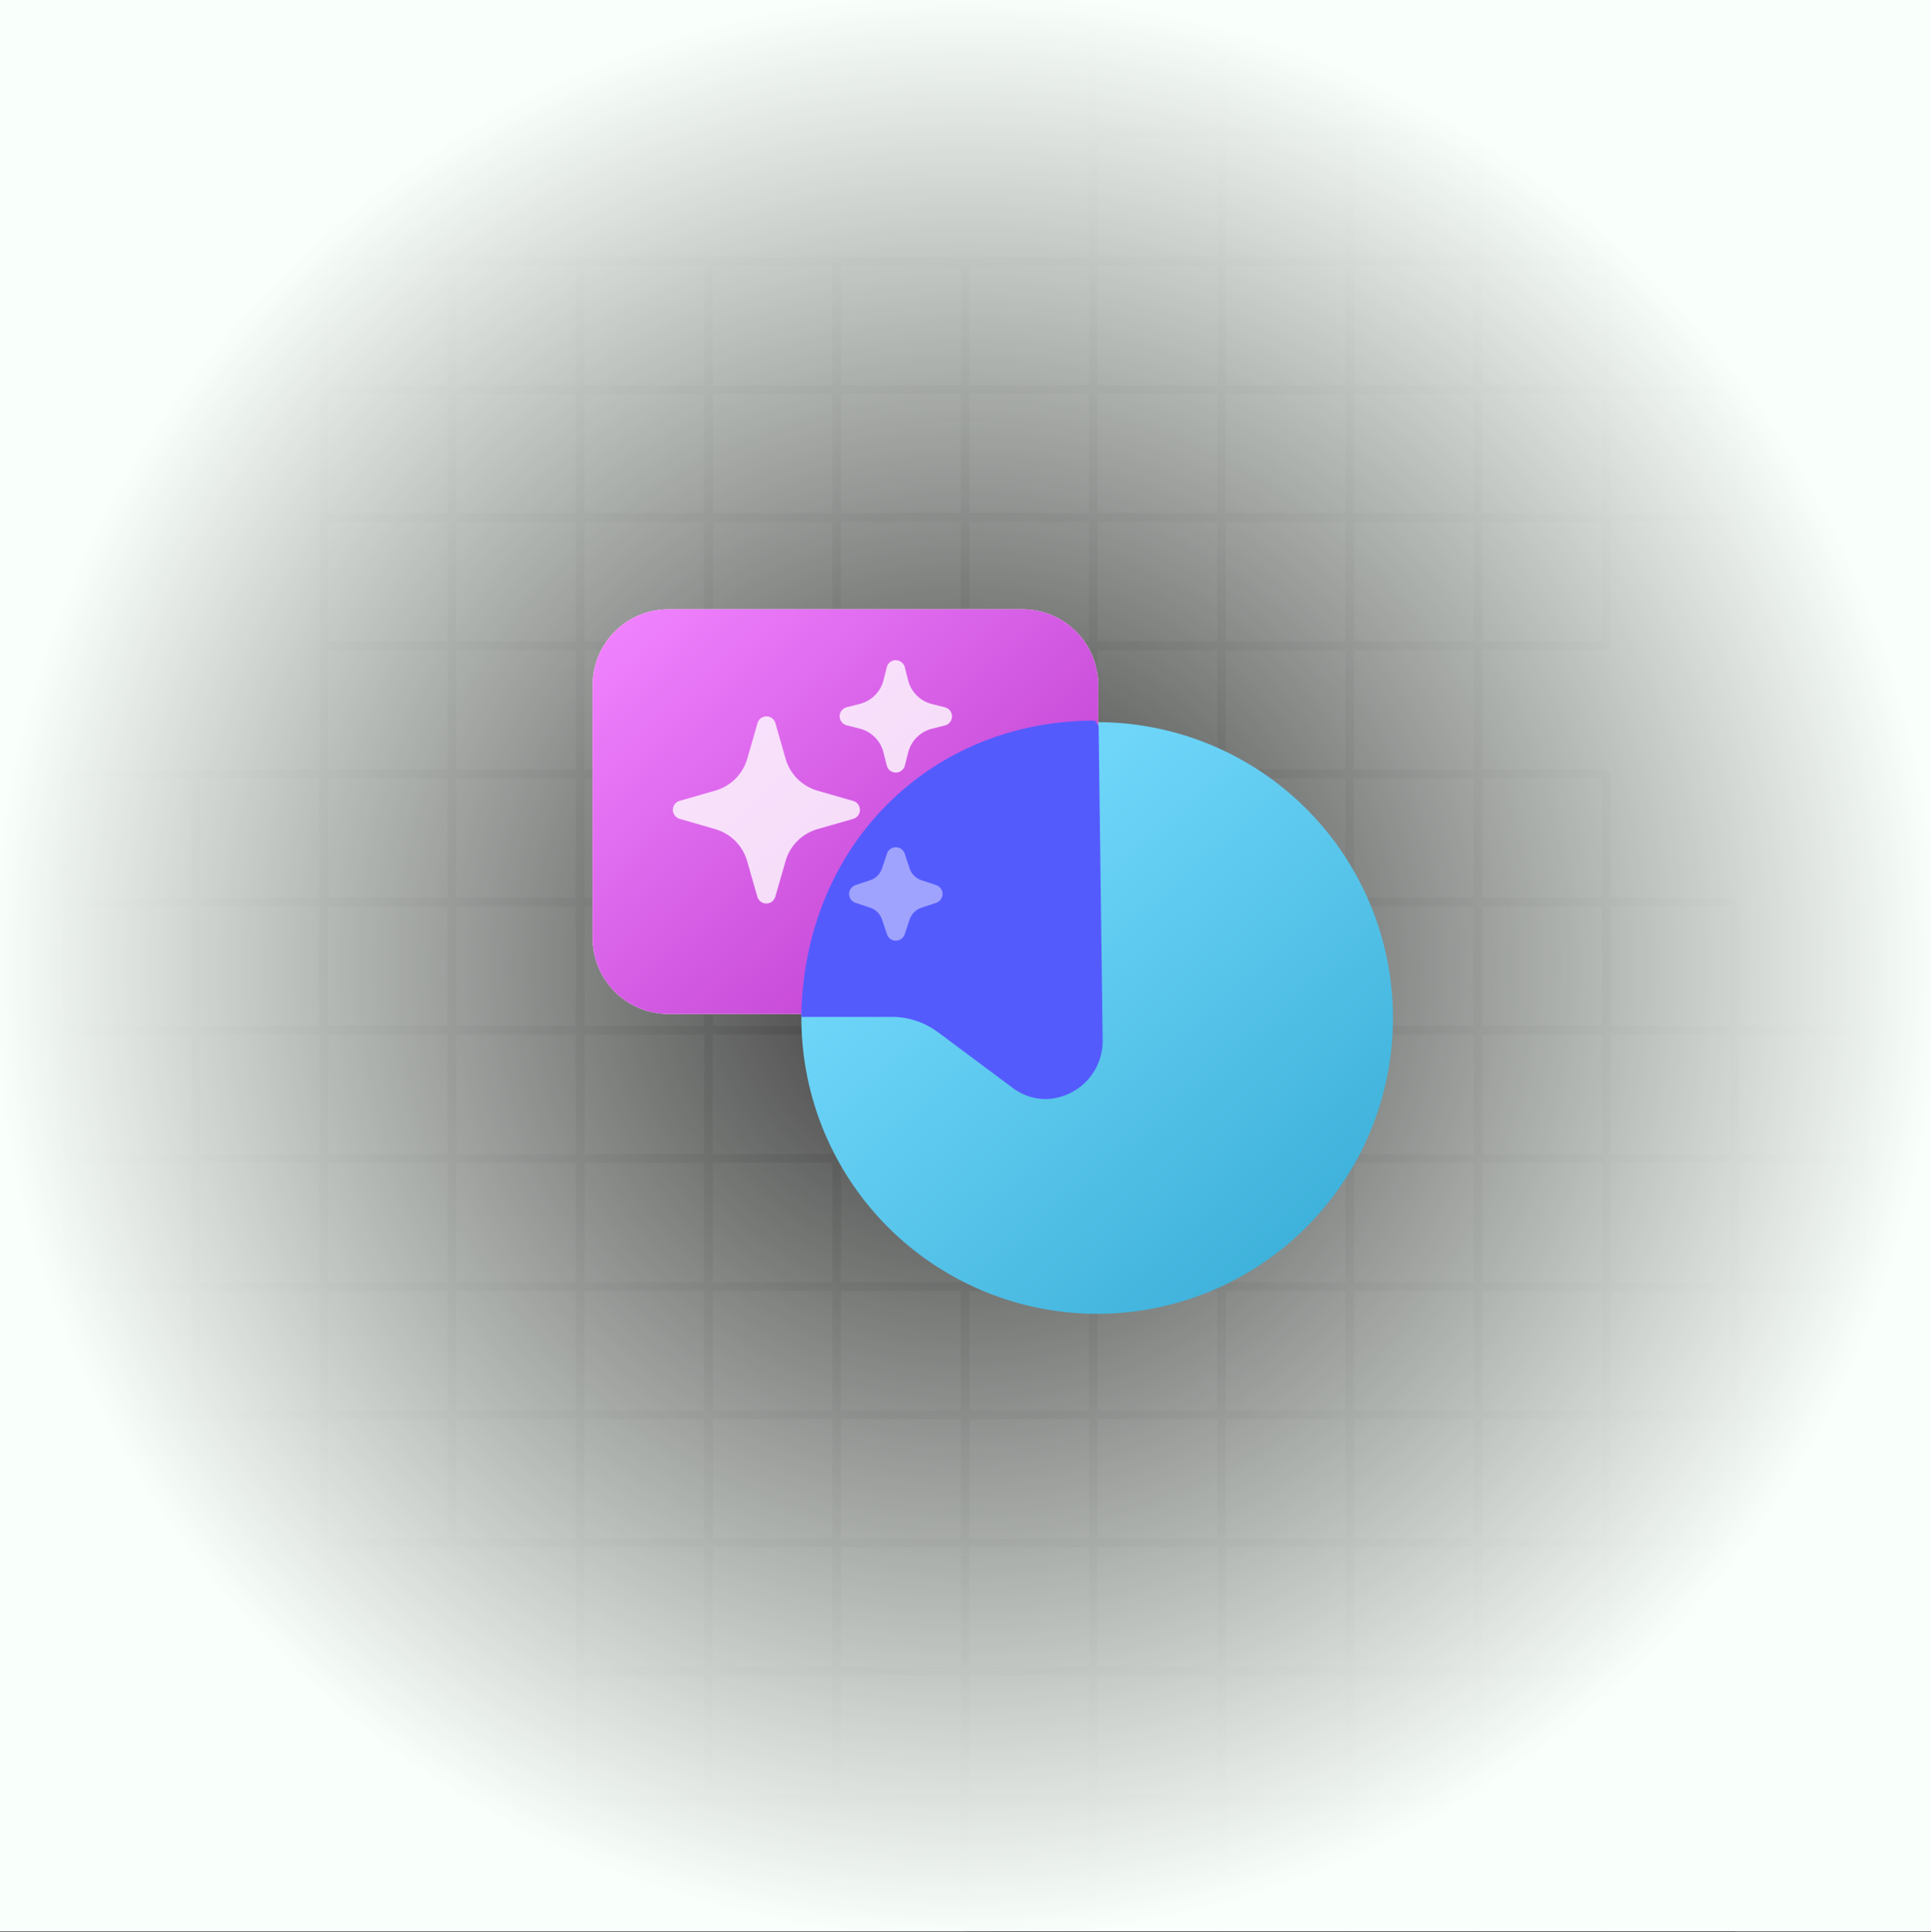 <svg xmlns="http://www.w3.org/2000/svg" xmlns:xlink="http://www.w3.org/1999/xlink" width="110.98" height="111.012" viewBox="0 0 110.98 111.012">
  <rect x="0" y="0" width="110.98" height="111.012" fill="#333333" stroke="none"/>
  <defs>
    <radialGradient id="radial-gradient" cx="0.5" cy="0.5" r="0.5" gradientUnits="objectBoundingBox">
      <stop offset="0" stop-color="#f9fffa" stop-opacity="0"/>
      <stop offset="1" stop-color="#f9fffa"/>
    </radialGradient>
    <linearGradient id="linear-gradient" x1="0.275" y1="0.249" x2="0.827" y2="0.882" gradientUnits="objectBoundingBox">
      <stop offset="0" stop-color="#6fd6f9"/>
      <stop offset="1" stop-color="#3fb2db"/>
    </linearGradient>
    <linearGradient id="linear-gradient-2" x1="0.06" x2="1" y2="1" gradientUnits="objectBoundingBox">
      <stop offset="0" stop-color="#f183ff"/>
      <stop offset="1" stop-color="#af2ac1"/>
    </linearGradient>
  </defs>
  <g id="Group_10988" data-name="Group 10988" transform="translate(-6571.02 -6077.494)">
    <g id="Group_9508" data-name="Group 9508" transform="translate(6574.637 6077.53)" opacity="0.182">
      <g id="Group_9442" data-name="Group 9442">
        <path id="Path_23598" data-name="Path 23598" d="M1373.654,7.853h-7.372l-.244-.244V.244l.244-.244h7.372l.244.244V7.61Zm-7.128-.487h6.884V.487h-6.884Z" transform="translate(-1307.066)"/>
        <path id="Path_23599" data-name="Path 23599" d="M1544.411,7.853h-7.372l-.244-.244V.244l.244-.244h7.372l.244.244V7.61Zm-7.128-.487h6.884V.487h-6.884Z" transform="translate(-1470.451)"/>
        <path id="Path_23600" data-name="Path 23600" d="M1715.166,7.853h-7.372l-.244-.244V.244l.244-.244h7.372l.244.244V7.61Zm-7.128-.487h6.884V.487h-6.884Z" transform="translate(-1633.834)"/>
        <path id="Path_23601" data-name="Path 23601" d="M1885.92,7.853h-7.372l-.244-.244V.244l.244-.244h7.372l.244.244V7.61Zm-7.128-.487h6.884V.487h-6.884Z" transform="translate(-1797.217)"/>
        <path id="Path_23602" data-name="Path 23602" d="M1403.141,7.853h-7.372l-.244-.244V.244l.244-.244h7.372l.244.244V7.61Zm-7.128-.487h6.884V.487h-6.884Zm-22.359,7.853h-7.372l-.244-.244V7.61l.244-.244h7.372l.244.244v7.366Zm-7.128-.487h6.884V7.853h-6.884Z" transform="translate(-1307.066)"/>
        <path id="Path_23603" data-name="Path 23603" d="M1544.411,178.476h-7.372l-.244-.244v-7.366l.244-.244h7.372l.244.244v7.366Zm-7.128-.487h6.884V171.11h-6.884Z" transform="translate(-1470.451 -163.256)"/>
        <path id="Path_23604" data-name="Path 23604" d="M1715.166,178.476h-7.372l-.244-.244v-7.366l.244-.244h7.372l.244.244v7.366Zm-7.128-.487h6.884V171.11h-6.884Z" transform="translate(-1633.834 -163.256)"/>
        <path id="Path_23605" data-name="Path 23605" d="M1885.92,178.476h-7.372l-.244-.244v-7.366l.244-.244h7.372l.244.244v7.366Zm-7.128-.487h6.884V171.11h-6.884Z" transform="translate(-1797.217 -163.256)"/>
        <path id="Path_23606" data-name="Path 23606" d="M2056.675,178.476H2049.3l-.244-.244v-7.366l.244-.244h7.372l.244.244v7.366Zm-7.128-.487h6.884V171.11h-6.884Z" transform="translate(-1960.6 -163.256)"/>
        <path id="Path_23607" data-name="Path 23607" d="M593.6,178.476h-7.372l-.244-.244v-7.366l.244-.244H593.6l.244.244v7.366Zm-7.128-.487h6.884V171.11h-6.884Zm-66.589,7.853h-7.372l-.244-.244v-7.366l.244-.244h7.372l.244.244V185.6Zm-7.128-.487h6.884v-6.878h-6.884Z" transform="translate(-490.149 -163.256)"/>
        <path id="Path_23608" data-name="Path 23608" d="M690.634,349.1h-7.372l-.244-.244V341.49l.244-.244h7.372l.244.244v7.366Zm-7.128-.487h6.884v-6.878h-6.884Z" transform="translate(-653.532 -326.513)"/>
        <path id="Path_23609" data-name="Path 23609" d="M861.389,349.1h-7.372l-.244-.244V341.49l.244-.244h7.372l.244.244v7.366Zm-7.128-.487h6.884v-6.878h-6.884Z" transform="translate(-816.915 -326.513)"/>
        <path id="Path_23610" data-name="Path 23610" d="M1032.145,349.1h-7.372l-.244-.244V341.49l.244-.244h7.372l.244.244v7.366Zm-7.128-.487h6.884v-6.878h-6.884Z" transform="translate(-980.3 -326.513)"/>
        <path id="Path_23611" data-name="Path 23611" d="M1202.9,349.1h-7.372l-.244-.244V341.49l.244-.244h7.372l.244.244v7.366Zm-7.128-.487h6.884v-6.878h-6.884Z" transform="translate(-1143.683 -326.513)"/>
        <path id="Path_23612" data-name="Path 23612" d="M1373.654,349.1h-7.372l-.244-.244V341.49l.244-.244h7.372l.244.244v7.366Zm-7.128-.487h6.884v-6.878h-6.884Z" transform="translate(-1307.066 -326.513)"/>
        <path id="Path_23613" data-name="Path 23613" d="M1544.411,349.1h-7.372l-.244-.244V341.49l.244-.244h7.372l.244.244v7.366Zm-7.128-.487h6.884v-6.878h-6.884Z" transform="translate(-1470.451 -326.513)"/>
        <path id="Path_23614" data-name="Path 23614" d="M1715.166,349.1h-7.372l-.244-.244V341.49l.244-.244h7.372l.244.244v7.366Zm-7.128-.487h6.884v-6.878h-6.884Z" transform="translate(-1633.834 -326.513)"/>
        <path id="Path_23615" data-name="Path 23615" d="M1885.92,349.1h-7.372l-.244-.244V341.49l.244-.244h7.372l.244.244v7.366Zm-7.128-.487h6.884v-6.878h-6.884Z" transform="translate(-1797.217 -326.513)"/>
        <path id="Path_23616" data-name="Path 23616" d="M586.224,349.1h-7.372l-.244-.244V341.49l.244-.244h7.372l.244.244v7.366Zm-7.128-.487h6.884v-6.878H579.1Zm-59.217,7.853h-7.372l-.244-.244v-7.366l.244-.244h7.372l.244.244v7.366Zm-7.128-.487h6.884V349.1h-6.884Z" transform="translate(-490.149 -326.513)"/>
        <path id="Path_23617" data-name="Path 23617" d="M690.634,519.722h-7.372l-.244-.244v-7.366l.244-.244h7.372l.244.244v7.366Zm-7.128-.487h6.884v-6.878h-6.884Z" transform="translate(-653.532 -489.771)"/>
        <path id="Path_23618" data-name="Path 23618" d="M861.389,519.722h-7.372l-.244-.244v-7.366l.244-.244h7.372l.244.244v7.366Zm-7.128-.487h6.884v-6.878h-6.884Z" transform="translate(-816.915 -489.771)"/>
        <path id="Path_23619" data-name="Path 23619" d="M1032.145,519.722h-7.372l-.244-.244v-7.366l.244-.244h7.372l.244.244v7.366Zm-7.128-.487h6.884v-6.878h-6.884Z" transform="translate(-980.3 -489.771)"/>
        <path id="Path_23620" data-name="Path 23620" d="M1202.9,519.722h-7.372l-.244-.244v-7.366l.244-.244h7.372l.244.244v7.366Zm-7.128-.487h6.884v-6.878h-6.884Z" transform="translate(-1143.683 -489.771)"/>
        <path id="Path_23621" data-name="Path 23621" d="M1373.654,519.722h-7.372l-.244-.244v-7.366l.244-.244h7.372l.244.244v7.366Zm-7.128-.487h6.884v-6.878h-6.884Z" transform="translate(-1307.066 -489.771)"/>
        <path id="Path_23622" data-name="Path 23622" d="M1544.411,519.722h-7.372l-.244-.244v-7.366l.244-.244h7.372l.244.244v7.366Zm-7.128-.487h6.884v-6.878h-6.884Z" transform="translate(-1470.451 -489.771)"/>
        <path id="Path_23623" data-name="Path 23623" d="M1715.166,519.722h-7.372l-.244-.244v-7.366l.244-.244h7.372l.244.244v7.366Zm-7.128-.487h6.884v-6.878h-6.884Z" transform="translate(-1633.834 -489.771)"/>
        <path id="Path_23624" data-name="Path 23624" d="M1885.92,519.722h-7.372l-.244-.244v-7.366l.244-.244h7.372l.244.244v7.366Zm-7.128-.487h6.884v-6.878h-6.884Z" transform="translate(-1797.217 -489.771)"/>
        <path id="Path_23625" data-name="Path 23625" d="M586.224,519.722h-7.372l-.244-.244v-7.366l.244-.244h7.372l.244.244v7.366Zm-7.128-.487h6.884v-6.878H579.1Zm-59.217,7.853h-7.372l-.244-.244v-7.366l.244-.244h7.372l.244.244v7.366Zm-7.128-.487h6.884v-6.878h-6.884Z" transform="translate(-490.149 -489.771)"/>
        <path id="Path_23626" data-name="Path 23626" d="M690.634,690.344h-7.372l-.244-.244v-7.366l.244-.244h7.372l.244.244V690.1Zm-7.128-.487h6.884v-6.878h-6.884Z" transform="translate(-653.532 -653.027)"/>
        <path id="Path_23627" data-name="Path 23627" d="M861.389,690.344h-7.372l-.244-.244v-7.366l.244-.244h7.372l.244.244V690.1Zm-7.128-.487h6.884v-6.878h-6.884Z" transform="translate(-816.915 -653.027)"/>
        <path id="Path_23628" data-name="Path 23628" d="M541.994,690.344h-7.372l-.244-.244v-7.366l.244-.244h7.372l.244.244V690.1Zm-7.128-.487h6.884v-6.878h-6.884Zm-14.987,7.853h-7.372l-.244-.244V690.1l.244-.244h7.372l.244.244v7.366Zm-7.128-.487h6.884v-6.878h-6.884Z" transform="translate(-490.149 -653.027)"/>
        <path id="Path_23629" data-name="Path 23629" d="M690.634,860.967h-7.372l-.244-.244v-7.366l.244-.244h7.372l.244.244v7.366Zm-7.128-.487h6.884V853.6h-6.884Z" transform="translate(-653.532 -816.284)"/>
        <path id="Path_23630" data-name="Path 23630" d="M861.389,860.967h-7.372l-.244-.244v-7.366l.244-.244h7.372l.244.244v7.366Zm-7.128-.487h6.884V853.6h-6.884Z" transform="translate(-816.915 -816.284)"/>
        <path id="Path_23631" data-name="Path 23631" d="M541.994,860.967h-7.372l-.244-.244v-7.366l.244-.244h7.372l.244.244v7.366Zm-7.128-.487h6.884V853.6h-6.884Zm-14.987,7.853h-7.372l-.244-.244v-7.366l.244-.244h7.372l.244.244v7.366Zm-7.128-.487h6.884v-6.878h-6.884Z" transform="translate(-490.149 -816.284)"/>
        <path id="Path_23632" data-name="Path 23632" d="M690.634,1031.589h-7.372l-.244-.244v-7.366l.244-.244h7.372l.244.244v7.366Zm-7.128-.488h6.884v-6.878h-6.884Z" transform="translate(-653.532 -979.54)"/>
        <path id="Path_23633" data-name="Path 23633" d="M861.389,1031.589h-7.372l-.244-.244v-7.366l.244-.244h7.372l.244.244v7.366Zm-7.128-.488h6.884v-6.878h-6.884Z" transform="translate(-816.915 -979.54)"/>
        <path id="Path_23634" data-name="Path 23634" d="M541.994,1031.589h-7.372l-.244-.244v-7.366l.244-.244h7.372l.244.244v7.366Zm-7.128-.488h6.884v-6.878h-6.884Zm-14.987,7.853h-7.372l-.244-.244v-7.366l.244-.244h7.372l.244.244v7.366Zm-7.128-.487h6.884v-6.878h-6.884Z" transform="translate(-490.149 -979.54)"/>
        <path id="Path_23635" data-name="Path 23635" d="M519.88,1372.833h-7.372l-.244-.244v-7.366l.244-.244h7.372l.244.244v7.366Zm-7.128-.488h6.884v-6.878h-6.884Z" transform="translate(-490.149 -1306.053)"/>
        <path id="Path_23636" data-name="Path 23636" d="M519.88,1543.456h-7.372l-.244-.244v-7.366l.244-.244h7.372l.244.244v7.366Zm-7.128-.488h6.884v-6.878h-6.884Z" transform="translate(-490.149 -1469.309)"/>
        <path id="Path_23637" data-name="Path 23637" d="M519.88,1714.08h-7.372l-.244-.244v-7.366l.244-.244h7.372l.244.244v7.366Zm-7.128-.487h6.884v-6.878h-6.884Z" transform="translate(-490.149 -1632.567)"/>
        <path id="Path_23638" data-name="Path 23638" d="M519.879,1231.675h-7.372l-.244-.244v-7.366l.244-.244h7.372l.244.244v7.366Zm-7.128-.487h6.884v-6.878h-6.884Zm14.5-28.976h-7.372l-.244-.244V1194.6l.244-.244h7.372l.244.244v7.366Zm-7.128-.487h6.884v-6.878h-6.884Z" transform="translate(-490.149 -1142.796)"/>
        <path id="Path_23639" data-name="Path 23639" d="M690.634,1372.833h-7.372l-.244-.244v-7.366l.244-.244h7.372l.244.244v7.366Zm-7.128-.488h6.884v-6.878h-6.884Z" transform="translate(-653.532 -1306.053)"/>
        <path id="Path_23640" data-name="Path 23640" d="M690.634,1216.943h-7.372l-.244-.244v-7.366l.244-.244h7.372l.244.244v7.366Zm-7.128-.487h6.884v-6.878h-6.884Zm14.5-14.244h-7.372l-.244-.244V1194.6l.244-.244h7.372l.244.244v7.366Zm-7.128-.487h6.884v-6.878h-6.884Z" transform="translate(-653.532 -1142.796)"/>
        <path id="Path_23641" data-name="Path 23641" d="M1032.145,712.442h-7.372l-.244-.244v-7.366l.244-.244h7.372l.244.244V712.2Zm-7.128-.487h6.884v-6.878h-6.884Zm14.5-21.61h-7.372l-.244-.244v-7.366l.244-.244h7.372l.244.244V690.1Zm-7.128-.487h6.884V682.98h-6.884Z" transform="translate(-980.3 -653.027)"/>
        <path id="Path_23642" data-name="Path 23642" d="M1373.654,690.344h-7.372l-.244-.244v-7.366l.244-.244h7.372l.244.244V690.1Zm-7.128-.487h6.884v-6.878h-6.884Z" transform="translate(-1307.066 -653.027)"/>
        <path id="Path_23643" data-name="Path 23643" d="M1544.411,690.344h-7.372l-.244-.244v-7.366l.244-.244h7.372l.244.244V690.1Zm-7.128-.487h6.884v-6.878h-6.884Z" transform="translate(-1470.451 -653.027)"/>
        <path id="Path_23644" data-name="Path 23644" d="M1715.166,690.344h-7.372l-.244-.244v-7.366l.244-.244h7.372l.244.244V690.1Zm-7.128-.487h6.884v-6.878h-6.884Z" transform="translate(-1633.834 -653.027)"/>
        <path id="Path_23645" data-name="Path 23645" d="M1232.386,690.344h-7.372l-.244-.244v-7.366l.244-.244h7.372l.244.244V690.1Zm-7.128-.487h6.884v-6.878h-6.884ZM1202.9,697.71h-7.372l-.244-.244V690.1l.244-.244h7.372l.244.244v7.366Zm-7.128-.487h6.884v-6.878h-6.884Z" transform="translate(-1143.683 -653.027)"/>
        <path id="Path_23646" data-name="Path 23646" d="M1373.654,860.967h-7.372l-.244-.244v-7.366l.244-.244h7.372l.244.244v7.366Zm-7.128-.487h6.884V853.6h-6.884Z" transform="translate(-1307.066 -816.284)"/>
        <path id="Path_23647" data-name="Path 23647" d="M1544.411,860.967h-7.372l-.244-.244v-7.366l.244-.244h7.372l.244.244v7.366Zm-7.128-.487h6.884V853.6h-6.884Z" transform="translate(-1470.451 -816.284)"/>
        <path id="Path_23648" data-name="Path 23648" d="M1225.015,860.967h-7.372l-.244-.244v-7.366l.244-.244h7.372l.244.244v7.366Zm-7.128-.487h6.884V853.6h-6.884Zm-14.987,7.853h-7.372l-.244-.244v-7.366l.244-.244h7.372l.244.244v7.366Zm-7.128-.487h6.884v-6.878h-6.884Z" transform="translate(-1143.683 -816.284)"/>
        <path id="Path_23649" data-name="Path 23649" d="M1373.654,1031.589h-7.372l-.244-.244v-7.366l.244-.244h7.372l.244.244v7.366Zm-7.128-.488h6.884v-6.878h-6.884Z" transform="translate(-1307.066 -979.54)"/>
        <path id="Path_23650" data-name="Path 23650" d="M1544.411,1031.589h-7.372l-.244-.244v-7.366l.244-.244h7.372l.244.244v7.366Zm-7.128-.488h6.884v-6.878h-6.884Z" transform="translate(-1470.451 -979.54)"/>
        <path id="Path_23651" data-name="Path 23651" d="M1715.166,1031.589h-7.372l-.244-.244v-7.366l.244-.244h7.372l.244.244v7.366Zm-7.128-.488h6.884v-6.878h-6.884Z" transform="translate(-1633.834 -979.54)"/>
        <path id="Path_23652" data-name="Path 23652" d="M1232.386,1031.589h-7.372l-.244-.244v-7.366l.244-.244h7.372l.244.244v7.366Zm-7.128-.488h6.884v-6.878h-6.884Zm-22.359,7.853h-7.372l-.244-.244v-7.366l.244-.244h7.372l.244.244v7.366Zm-7.128-.487h6.884v-6.878h-6.884Z" transform="translate(-1143.683 -979.54)"/>
        <path id="Path_23653" data-name="Path 23653" d="M1373.654,1202.211h-7.372l-.244-.244V1194.6l.244-.244h7.372l.244.244v7.366Zm-7.128-.487h6.884v-6.878h-6.884Z" transform="translate(-1307.066 -1142.796)"/>
        <path id="Path_23654" data-name="Path 23654" d="M1544.411,1202.211h-7.372l-.244-.244V1194.6l.244-.244h7.372l.244.244v7.366Zm-7.128-.487h6.884v-6.878h-6.884Z" transform="translate(-1470.451 -1142.796)"/>
        <path id="Path_23655" data-name="Path 23655" d="M1715.166,1202.211h-7.372l-.244-.244V1194.6l.244-.244h7.372l.244.244v7.366Zm-7.128-.487h6.884v-6.878h-6.884Z" transform="translate(-1633.834 -1142.796)"/>
        <path id="Path_23656" data-name="Path 23656" d="M1885.92,1202.211h-7.372l-.244-.244V1194.6l.244-.244h7.372l.244.244v7.366Zm-7.128-.487h6.884v-6.878h-6.884Z" transform="translate(-1797.217 -1142.796)"/>
        <path id="Path_23657" data-name="Path 23657" d="M1076.375,1202.211H1069l-.244-.244V1194.6l.244-.244h7.372l.244.244v7.366Zm-7.128-.487h6.884v-6.878h-6.884Zm-37.1,7.853h-7.372l-.244-.244v-7.366l.244-.244h7.372l.244.244v7.366Zm-7.128-.487h6.884v-6.878h-6.884Z" transform="translate(-980.3 -1142.796)"/>
        <path id="Path_23658" data-name="Path 23658" d="M1202.9,1372.833h-7.372l-.244-.244v-7.366l.244-.244h7.372l.244.244v7.366Zm-7.128-.488h6.884v-6.878h-6.884Z" transform="translate(-1143.683 -1306.053)"/>
        <path id="Path_23659" data-name="Path 23659" d="M1373.654,1372.833h-7.372l-.244-.244v-7.366l.244-.244h7.372l.244.244v7.366Zm-7.128-.488h6.884v-6.878h-6.884Z" transform="translate(-1307.066 -1306.053)"/>
        <path id="Path_23660" data-name="Path 23660" d="M1544.411,1372.833h-7.372l-.244-.244v-7.366l.244-.244h7.372l.244.244v7.366Zm-7.128-.488h6.884v-6.878h-6.884Z" transform="translate(-1470.451 -1306.053)"/>
        <path id="Path_23661" data-name="Path 23661" d="M1715.166,1372.833h-7.372l-.244-.244v-7.366l.244-.244h7.372l.244.244v7.366Zm-7.128-.488h6.884v-6.878h-6.884Z" transform="translate(-1633.834 -1306.053)"/>
        <path id="Path_23662" data-name="Path 23662" d="M1885.92,1372.833h-7.372l-.244-.244v-7.366l.244-.244h7.372l.244.244v7.366Zm-7.128-.488h6.884v-6.878h-6.884Z" transform="translate(-1797.217 -1306.053)"/>
        <path id="Path_23663" data-name="Path 23663" d="M2056.675,1372.833H2049.3l-.244-.244v-7.366l.244-.244h7.372l.244.244v7.366Zm-7.128-.488h6.884v-6.878h-6.884Z" transform="translate(-1960.6 -1306.053)"/>
        <path id="Path_23664" data-name="Path 23664" d="M920.362,1372.833H912.99l-.244-.244v-7.366l.244-.244h7.372l.244.244v7.366Zm-7.128-.488h6.884v-6.878h-6.884Zm-51.845,7.853h-7.372l-.244-.244v-7.366l.244-.244h7.372l.244.244v7.366Zm-7.128-.487h6.884v-6.878h-6.884Z" transform="translate(-816.915 -1306.053)"/>
        <path id="Path_23665" data-name="Path 23665" d="M1032.145,1543.456h-7.372l-.244-.244v-7.366l.244-.244h7.372l.244.244v7.366Zm-7.128-.488h6.884v-6.878h-6.884Z" transform="translate(-980.3 -1469.309)"/>
        <path id="Path_23666" data-name="Path 23666" d="M1202.9,1543.456h-7.372l-.244-.244v-7.366l.244-.244h7.372l.244.244v7.366Zm-7.128-.488h6.884v-6.878h-6.884Z" transform="translate(-1143.683 -1469.309)"/>
        <path id="Path_23667" data-name="Path 23667" d="M1373.654,1543.456h-7.372l-.244-.244v-7.366l.244-.244h7.372l.244.244v7.366Zm-7.128-.488h6.884v-6.878h-6.884Z" transform="translate(-1307.066 -1469.309)"/>
        <path id="Path_23668" data-name="Path 23668" d="M1544.411,1543.456h-7.372l-.244-.244v-7.366l.244-.244h7.372l.244.244v7.366Zm-7.128-.488h6.884v-6.878h-6.884Z" transform="translate(-1470.451 -1469.309)"/>
        <path id="Path_23669" data-name="Path 23669" d="M1715.166,1543.456h-7.372l-.244-.244v-7.366l.244-.244h7.372l.244.244v7.366Zm-7.128-.488h6.884v-6.878h-6.884Z" transform="translate(-1633.834 -1469.309)"/>
        <path id="Path_23670" data-name="Path 23670" d="M1885.92,1543.456h-7.372l-.244-.244v-7.366l.244-.244h7.372l.244.244v7.366Zm-7.128-.488h6.884v-6.878h-6.884Z" transform="translate(-1797.217 -1469.309)"/>
        <path id="Path_23671" data-name="Path 23671" d="M2056.675,1543.456H2049.3l-.244-.244v-7.366l.244-.244h7.372l.244.244v7.366Zm-7.128-.488h6.884v-6.878h-6.884Z" transform="translate(-1960.6 -1469.309)"/>
        <path id="Path_23672" data-name="Path 23672" d="M756.979,1543.456h-7.372l-.244-.244v-7.366l.244-.244h7.372l.244.244v7.366Zm-7.128-.488h6.884v-6.878h-6.884Zm-59.217,7.853h-7.372l-.244-.244v-7.366l.244-.244h7.372l.244.244v7.366Zm-7.128-.487h6.884v-6.878h-6.884Z" transform="translate(-653.532 -1469.309)"/>
        <path id="Path_23673" data-name="Path 23673" d="M861.389,1714.08h-7.372l-.244-.244v-7.366l.244-.244h7.372l.244.244v7.366Zm-7.128-.487h6.884v-6.878h-6.884Z" transform="translate(-816.915 -1632.567)"/>
        <path id="Path_23674" data-name="Path 23674" d="M1032.145,1714.08h-7.372l-.244-.244v-7.366l.244-.244h7.372l.244.244v7.366Zm-7.128-.487h6.884v-6.878h-6.884Z" transform="translate(-980.3 -1632.567)"/>
        <path id="Path_23675" data-name="Path 23675" d="M1202.9,1714.08h-7.372l-.244-.244v-7.366l.244-.244h7.372l.244.244v7.366Zm-7.128-.487h6.884v-6.878h-6.884Z" transform="translate(-1143.683 -1632.567)"/>
        <path id="Path_23676" data-name="Path 23676" d="M1373.654,1714.08h-7.372l-.244-.244v-7.366l.244-.244h7.372l.244.244v7.366Zm-7.128-.487h6.884v-6.878h-6.884Z" transform="translate(-1307.066 -1632.567)"/>
        <path id="Path_23677" data-name="Path 23677" d="M1544.411,1714.08h-7.372l-.244-.244v-7.366l.244-.244h7.372l.244.244v7.366Zm-7.128-.487h6.884v-6.878h-6.884Z" transform="translate(-1470.451 -1632.567)"/>
        <path id="Path_23678" data-name="Path 23678" d="M1715.166,1714.08h-7.372l-.244-.244v-7.366l.244-.244h7.372l.244.244v7.366Zm-7.128-.487h6.884v-6.878h-6.884Z" transform="translate(-1633.834 -1632.567)"/>
        <path id="Path_23679" data-name="Path 23679" d="M1885.92,1714.08h-7.372l-.244-.244v-7.366l.244-.244h7.372l.244.244v7.366Zm-7.128-.487h6.884v-6.878h-6.884Z" transform="translate(-1797.217 -1632.567)"/>
        <path id="Path_23680" data-name="Path 23680" d="M2056.675,1714.08H2049.3l-.244-.244v-7.366l.244-.244h7.372l.244.244v7.366Zm-7.128-.487h6.884v-6.878h-6.884Z" transform="translate(-1960.6 -1632.567)"/>
        <path id="Path_23681" data-name="Path 23681" d="M756.979,1714.08h-7.372l-.244-.244v-7.366l.244-.244h7.372l.244.244v7.366Zm-7.128-.487h6.884v-6.878h-6.884Zm-59.217,7.853h-7.372l-.244-.244v-7.366l.244-.244h7.372l.244.244v7.366Zm-7.128-.488h6.884v-6.878h-6.884Z" transform="translate(-653.532 -1632.567)"/>
        <path id="Path_23682" data-name="Path 23682" d="M861.389,1884.7h-7.372l-.244-.244v-7.366l.244-.244h7.372l.244.244v7.366Zm-7.128-.488h6.884v-6.878h-6.884Z" transform="translate(-816.915 -1795.824)"/>
        <path id="Path_23683" data-name="Path 23683" d="M1032.145,1884.7h-7.372l-.244-.244v-7.366l.244-.244h7.372l.244.244v7.366Zm-7.128-.488h6.884v-6.878h-6.884Z" transform="translate(-980.3 -1795.824)"/>
        <path id="Path_23684" data-name="Path 23684" d="M1202.9,1884.7h-7.372l-.244-.244v-7.366l.244-.244h7.372l.244.244v7.366Zm-7.128-.488h6.884v-6.878h-6.884Z" transform="translate(-1143.683 -1795.824)"/>
        <path id="Path_23685" data-name="Path 23685" d="M1373.654,1884.7h-7.372l-.244-.244v-7.366l.244-.244h7.372l.244.244v7.366Zm-7.128-.488h6.884v-6.878h-6.884Z" transform="translate(-1307.066 -1795.824)"/>
        <path id="Path_23686" data-name="Path 23686" d="M1544.411,1884.7h-7.372l-.244-.244v-7.366l.244-.244h7.372l.244.244v7.366Zm-7.128-.488h6.884v-6.878h-6.884Z" transform="translate(-1470.451 -1795.824)"/>
        <path id="Path_23687" data-name="Path 23687" d="M1715.166,1884.7h-7.372l-.244-.244v-7.366l.244-.244h7.372l.244.244v7.366Zm-7.128-.488h6.884v-6.878h-6.884Z" transform="translate(-1633.834 -1795.824)"/>
        <path id="Path_23688" data-name="Path 23688" d="M1885.92,1884.7h-7.372l-.244-.244v-7.366l.244-.244h7.372l.244.244v7.366Zm-7.128-.488h6.884v-6.878h-6.884Z" transform="translate(-1797.217 -1795.824)"/>
        <path id="Path_23689" data-name="Path 23689" d="M2056.675,1884.7H2049.3l-.244-.244v-7.366l.244-.244h7.372l.244.244v7.366Zm-7.128-.488h6.884v-6.878h-6.884Z" transform="translate(-1960.6 -1795.824)"/>
        <path id="Path_23690" data-name="Path 23690" d="M756.979,1884.7h-7.372l-.244-.244v-7.366l.244-.244h7.372l.244.244v7.366Zm-7.128-.488h6.884v-6.878h-6.884Zm-59.217,7.853h-7.372l-.244-.244v-7.366l.244-.244h7.372l.244.244v7.366Zm-7.128-.487h6.884V1884.7h-6.884Z" transform="translate(-653.532 -1795.824)"/>
        <path id="Path_23691" data-name="Path 23691" d="M861.389,2055.324h-7.372l-.244-.244v-7.366l.244-.244h7.372l.244.244v7.366Zm-7.128-.487h6.884v-6.878h-6.884Z" transform="translate(-816.915 -1959.08)"/>
        <path id="Path_23692" data-name="Path 23692" d="M1032.145,2055.324h-7.372l-.244-.244v-7.366l.244-.244h7.372l.244.244v7.366Zm-7.128-.487h6.884v-6.878h-6.884Z" transform="translate(-980.3 -1959.08)"/>
        <path id="Path_23693" data-name="Path 23693" d="M1202.9,2055.324h-7.372l-.244-.244v-7.366l.244-.244h7.372l.244.244v7.366Zm-7.128-.487h6.884v-6.878h-6.884Z" transform="translate(-1143.683 -1959.08)"/>
        <path id="Path_23694" data-name="Path 23694" d="M1373.654,2055.324h-7.372l-.244-.244v-7.366l.244-.244h7.372l.244.244v7.366Zm-7.128-.487h6.884v-6.878h-6.884Z" transform="translate(-1307.066 -1959.08)"/>
        <path id="Path_23695" data-name="Path 23695" d="M1544.411,2055.324h-7.372l-.244-.244v-7.366l.244-.244h7.372l.244.244v7.366Zm-7.128-.487h6.884v-6.878h-6.884Z" transform="translate(-1470.451 -1959.08)"/>
        <path id="Path_23696" data-name="Path 23696" d="M1715.166,2055.324h-7.372l-.244-.244v-7.366l.244-.244h7.372l.244.244v7.366Zm-7.128-.487h6.884v-6.878h-6.884Z" transform="translate(-1633.834 -1959.08)"/>
        <path id="Path_23697" data-name="Path 23697" d="M1885.92,2055.324h-7.372l-.244-.244v-7.366l.244-.244h7.372l.244.244v7.366Zm-7.128-.487h6.884v-6.878h-6.884Z" transform="translate(-1797.217 -1959.08)"/>
        <path id="Path_23698" data-name="Path 23698" d="M2056.675,2055.324H2049.3l-.244-.244v-7.366l.244-.244h7.372l.244.244v7.366Zm-7.128-.487h6.884v-6.878h-6.884Z" transform="translate(-1960.6 -1959.08)"/>
        <path id="Path_23699" data-name="Path 23699" d="M756.979,2055.324h-7.372l-.244-.244v-7.366l.244-.244h7.372l.244.244v7.366Zm-7.128-.487h6.884v-6.878h-6.884Zm-59.217,7.853h-7.372l-.244-.244v-7.366l.244-.244h7.372l.244.244v7.366Zm-7.128-.488h6.884v-6.878h-6.884Z" transform="translate(-653.532 -1959.08)"/>
        <path id="Path_23700" data-name="Path 23700" d="M861.389,2225.947h-7.372l-.244-.244v-7.366l.244-.244h7.372l.244.244v7.366Zm-7.128-.488h6.884v-6.878h-6.884Z" transform="translate(-816.915 -2122.336)"/>
        <path id="Path_23701" data-name="Path 23701" d="M1032.145,2225.947h-7.372l-.244-.244v-7.366l.244-.244h7.372l.244.244v7.366Zm-7.128-.488h6.884v-6.878h-6.884Z" transform="translate(-980.3 -2122.336)"/>
        <path id="Path_23702" data-name="Path 23702" d="M1202.9,2225.947h-7.372l-.244-.244v-7.366l.244-.244h7.372l.244.244v7.366Zm-7.128-.488h6.884v-6.878h-6.884Z" transform="translate(-1143.683 -2122.336)"/>
        <path id="Path_23703" data-name="Path 23703" d="M1373.654,2225.947h-7.372l-.244-.244v-7.366l.244-.244h7.372l.244.244v7.366Zm-7.128-.488h6.884v-6.878h-6.884Z" transform="translate(-1307.066 -2122.336)"/>
        <path id="Path_23704" data-name="Path 23704" d="M1544.411,2225.947h-7.372l-.244-.244v-7.366l.244-.244h7.372l.244.244v7.366Zm-7.128-.488h6.884v-6.878h-6.884Z" transform="translate(-1470.451 -2122.336)"/>
        <path id="Path_23705" data-name="Path 23705" d="M1715.166,2225.947h-7.372l-.244-.244v-7.366l.244-.244h7.372l.244.244v7.366Zm-7.128-.488h6.884v-6.878h-6.884Z" transform="translate(-1633.834 -2122.336)"/>
        <path id="Path_23706" data-name="Path 23706" d="M1885.92,2225.947h-7.372l-.244-.244v-7.366l.244-.244h7.372l.244.244v7.366Zm-7.128-.488h6.884v-6.878h-6.884Z" transform="translate(-1797.217 -2122.336)"/>
        <path id="Path_23707" data-name="Path 23707" d="M422.841,430.123h-7.372l-.244-.244v-7.366l.244-.244h7.372l.244.244v7.366Zm-7.128-.487H422.6v-6.878h-6.884ZM349.125,349.1h-7.372l-.244-.244V341.49l.244-.244h7.372l.244.244v7.366ZM342,348.61h6.884v-6.878H342Z" transform="translate(-326.766 -326.513)"/>
        <path id="Path_23708" data-name="Path 23708" d="M349.125,519.722h-7.372l-.244-.244v-7.366l.244-.244h7.372l.244.244v7.366ZM342,519.234h6.884v-6.878H342Z" transform="translate(-326.766 -489.771)"/>
        <path id="Path_23709" data-name="Path 23709" d="M349.125,690.344h-7.372l-.244-.244v-7.366l.244-.244h7.372l.244.244V690.1ZM342,689.857h6.884v-6.878H342Z" transform="translate(-326.766 -653.027)"/>
        <path id="Path_23710" data-name="Path 23710" d="M22.359,860.967H14.987l-.244-.244v-7.366l.244-.244h7.372l.244.244v7.366Zm-7.128-.487h6.884V853.6H15.231Zm-7.616,7.853H.244L0,868.089v-7.366l.244-.244H7.616l.244.244v7.366Zm-7.128-.487H7.372v-6.878H.488Z" transform="translate(0 -816.284)"/>
        <path id="Path_23711" data-name="Path 23711" d="M178.37,1031.589H171l-.244-.244v-7.366l.244-.244h7.372l.244.244v7.366Zm-7.128-.488h6.884v-6.878h-6.884Z" transform="translate(-163.383 -979.54)"/>
        <path id="Path_23712" data-name="Path 23712" d="M22.359,1031.589H14.987l-.244-.244v-7.366l.244-.244h7.372l.244.244v7.366Zm-7.128-.488h6.884v-6.878H15.231Zm-7.616,7.853H.244L0,1038.711v-7.366l.244-.244H7.616l.244.244v7.366Zm-7.128-.487H7.372v-6.878H.488Z" transform="translate(0 -979.54)"/>
        <path id="Path_23713" data-name="Path 23713" d="M7.616,1372.833H.244L0,1372.59v-7.366l.244-.244H7.616l.244.244v7.366Zm-7.128-.488H7.372v-6.878H.488Z" transform="translate(0 -1306.053)"/>
        <path id="Path_23714" data-name="Path 23714" d="M7.616,1216.943H.244L0,1216.7v-7.366l.244-.244H7.616l.244.244v7.366Zm-7.128-.487H7.372v-6.878H.488Zm14.5-14.244H7.616l-.244-.244V1194.6l.244-.244h7.372l.244.244v7.366Zm-7.128-.487h6.884v-6.878H7.859Z" transform="translate(0 -1142.796)"/>
        <path id="Path_23715" data-name="Path 23715" d="M349.125,1202.211h-7.372l-.244-.244V1194.6l.244-.244h7.372l.244.244v7.366Zm-7.128-.487h6.884v-6.878H342Z" transform="translate(-326.766 -1142.796)"/>
        <path id="Path_23716" data-name="Path 23716" d="M349.125,1372.833h-7.372l-.244-.244v-7.366l.244-.244h7.372l.244.244v7.366Zm-7.128-.488h6.884v-6.878H342Z" transform="translate(-326.766 -1306.053)"/>
        <path id="Path_23717" data-name="Path 23717" d="M178.37,1543.456H171l-.244-.244v-7.366l.244-.244h7.372l.244.244v7.366Zm-7.128-.488h6.884v-6.878h-6.884Z" transform="translate(-163.383 -1469.309)"/>
        <path id="Path_23718" data-name="Path 23718" d="M22.359,1543.456H14.987l-.244-.244v-7.366l.244-.244h7.372l.244.244v7.366Zm-7.128-.488h6.884v-6.878H15.231Zm-7.616,7.853H.244L0,1550.578v-7.366l.244-.244H7.616l.244.244v7.366Zm-7.128-.487H7.372v-6.878H.488Z" transform="translate(0 -1469.309)"/>
        <path id="Path_23719" data-name="Path 23719" d="M178.37,1714.08H171l-.244-.244v-7.366l.244-.244h7.372l.244.244v7.366Zm-7.128-.487h6.884v-6.878h-6.884Z" transform="translate(-163.383 -1632.567)"/>
        <path id="Path_23720" data-name="Path 23720" d="M349.125,1714.08h-7.372l-.244-.244v-7.366l.244-.244h7.372l.244.244v7.366Zm-7.128-.487h6.884v-6.878H342Z" transform="translate(-326.766 -1632.567)"/>
        <path id="Path_23721" data-name="Path 23721" d="M349.125,1884.7h-7.372l-.244-.244v-7.366l.244-.244h7.372l.244.244v7.366Zm-7.128-.488h6.884v-6.878H342Zm43.986,22.585h-7.372l-.244-.244v-7.366l.244-.244h7.372l.244.244v7.366Zm-7.128-.487h6.884v-6.878h-6.884Z" transform="translate(-326.766 -1795.824)"/>
        <path id="Path_23722" data-name="Path 23722" d="M1373.654,2396.569h-7.372l-.244-.244v-7.366l.244-.244h7.372l.244.244v7.366Zm-7.128-.488h6.884V2389.2h-6.884Z" transform="translate(-1307.066 -2285.593)"/>
        <path id="Path_23723" data-name="Path 23723" d="M1544.411,2396.569h-7.372l-.244-.244v-7.366l.244-.244h7.372l.244.244v7.366Zm-7.128-.488h6.884V2389.2h-6.884Z" transform="translate(-1470.451 -2285.593)"/>
        <path id="Path_23724" data-name="Path 23724" d="M1715.166,2396.569h-7.372l-.244-.244v-7.366l.244-.244h7.372l.244.244v7.366Zm-7.128-.488h6.884V2389.2h-6.884Z" transform="translate(-1633.834 -2285.593)"/>
        <path id="Path_23725" data-name="Path 23725" d="M1885.92,2396.569h-7.372l-.244-.244v-7.366l.244-.244h7.372l.244.244v7.366Zm-7.128-.488h6.884V2389.2h-6.884Z" transform="translate(-1797.217 -2285.593)"/>
        <path id="Path_23726" data-name="Path 23726" d="M2056.675,2396.569H2049.3l-.244-.244v-7.366l.244-.244h7.372l.244.244v7.366Zm-7.128-.488h6.884V2389.2h-6.884Z" transform="translate(-1960.6 -2285.593)"/>
      </g>
    </g>
    <rect id="Rectangle_9398" data-name="Rectangle 9398" width="110.98" height="110.98" transform="translate(6571.02 6077.494)" fill="url(#radial-gradient)"/>
    <path id="Path_24147" data-name="Path 24147" d="M29.5,6.989a17,17,0,1,1-17,17,17,17,0,0,1,17-17" transform="translate(6604.578 6112.005)" fill="url(#linear-gradient)"/>
    <circle id="Ellipse_1166" data-name="Ellipse 1166" cx="16.5" cy="16.5" r="16.5" transform="translate(6617.578 6119.494)" fill="none"/>
    <path id="Path_24148" data-name="Path 24148" d="M4.86.5H25.2a4.36,4.36,0,0,1,4.36,4.358v20.1A3.12,3.12,0,0,1,24.626,27.5l-4.1-2.93a4.359,4.359,0,0,0-2.534-.812H4.86A4.36,4.36,0,0,1,.5,19.4V4.86A4.36,4.36,0,0,1,4.858.5Z" transform="translate(6604.578 6112.005)" fill="#fff0f4"/>
    <path id="Path_24151" data-name="Path 24151" d="M13.579,16.485h5.813a1.453,1.453,0,0,0,0-2.906H13.579a1.453,1.453,0,0,0,0,2.906" transform="translate(6604.578 6112.005)" fill="#fff0f4" opacity="0.7"/>
    <rect id="Rectangle_9400" data-name="Rectangle 9400" width="46.5" height="41.989" transform="translate(6604.578 6112.005)" fill="none"/>
    <path id="Path_24149" data-name="Path 24149" d="M4.86.5H25.2a4.36,4.36,0,0,1,4.36,4.358v20.1A3.12,3.12,0,0,1,24.626,27.5l-4.1-2.93a4.359,4.359,0,0,0-2.534-.812H4.86A4.36,4.36,0,0,1,.5,19.4V4.86A4.36,4.36,0,0,1,4.858.5Z" transform="translate(6604.578 6112.005)" fill="url(#linear-gradient-2)"/>
    <path id="Path_24152" data-name="Path 24152" d="M21.078,25.4l4.29,3.2a3.165,3.165,0,0,0,1.9.636,3.341,3.341,0,0,0,3.263-3.413L30.3,7.788c-.02,0-.206-.3-.228-.3-9.452,0-16.726,7.177-16.858,17.026h5.211a4.424,4.424,0,0,1,2.651.889" transform="translate(6603.861 6111.417)" fill="#545bfd"/>
    <g id="Group_10984" data-name="Group 10984" transform="translate(21.156 4)" opacity="0.9">
      <g id="Group_9160" data-name="Group 9160" transform="translate(6310.536 6011.505)" opacity="0.882">
        <path id="Path_22685" data-name="Path 22685" d="M12.366.006a.537.537,0,0,1,.521.407l.188.742a1.881,1.881,0,0,0,1.371,1.367l.742.188a.537.537,0,0,1,0,1.043l-.742.188a1.881,1.881,0,0,0-1.368,1.368l-.188.742a.537.537,0,0,1-1.043,0l-.188-.742a1.881,1.881,0,0,0-1.366-1.374l-.742-.188a.537.537,0,0,1,0-1.043l.742-.188a1.881,1.881,0,0,0,1.368-1.368L11.85.406A.537.537,0,0,1,12.372,0Z" transform="translate(278.445 99.925)" fill="#fff" fill-rule="evenodd"/>
        <path id="Path_22686" data-name="Path 22686" d="M5.376,2.292a.537.537,0,0,1,.516.389L6.477,4.72A2.684,2.684,0,0,0,8.319,6.566l2.038.585a.537.537,0,0,1,0,1.035L8.319,8.77a2.684,2.684,0,0,0-1.845,1.845l-.585,2.037a.537.537,0,0,1-1.035,0l-.585-2.038A2.684,2.684,0,0,0,2.424,8.77L.392,8.181a.537.537,0,0,1,0-1.035L2.43,6.561A2.687,2.687,0,0,0,4.277,4.722l.585-2.039a.538.538,0,0,1,.517-.389" transform="translate(278 100.863)" fill="#fff" fill-rule="evenodd"/>
        <path id="Path_22687" data-name="Path 22687" d="M11.262,10.292a.538.538,0,0,1,.51.368l.282.847a1.075,1.075,0,0,0,.679.679l.847.282a.537.537,0,0,1,0,1.018l-.847.282a1.075,1.075,0,0,0-.679.679l-.282.847a.537.537,0,0,1-1.018,0l-.282-.847a1.075,1.075,0,0,0-.679-.679l-.847-.282a.537.537,0,0,1,0-1.018l.847-.282a1.075,1.075,0,0,0,.679-.679l.282-.847a.536.536,0,0,1,.509-.368" transform="translate(279.551 100.385)" fill="#b2b5fe" fill-rule="evenodd"/>
      </g>
    </g>
  </g>
</svg>

